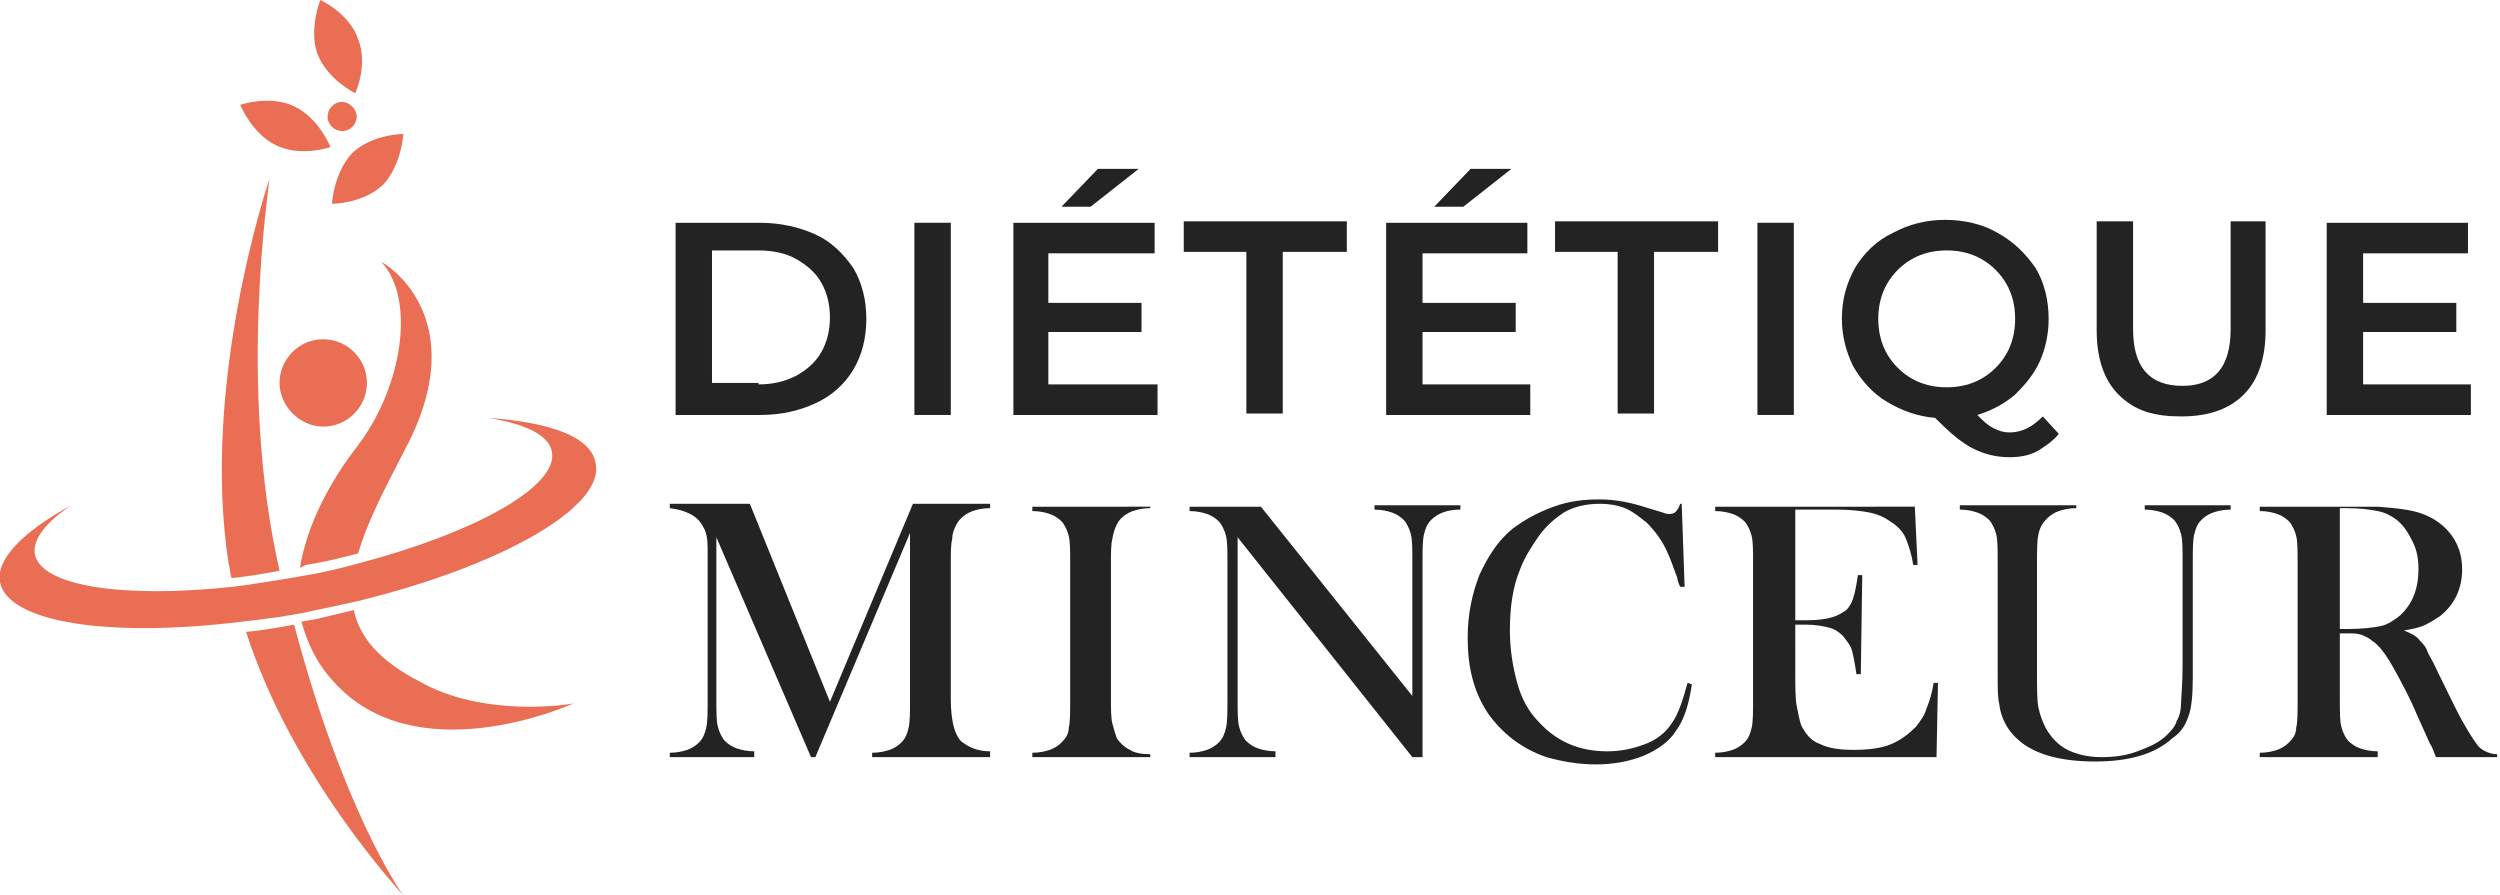 <?xml version="1.0" encoding="utf-8"?>
<!-- Generator: Adobe Illustrator 24.1.0, SVG Export Plug-In . SVG Version: 6.00 Build 0)  -->
<svg version="1.1" id="Layer_1" xmlns="http://www.w3.org/2000/svg" xmlns:xlink="http://www.w3.org/1999/xlink" x="0px" y="0px"
	 width="171.7px" height="61.5px" viewBox="0 0 171.7 61.5" style="enable-background:new 0 0 171.7 61.5;" xml:space="preserve">
<style type="text/css">
	.st0{fill:#232323;}
	.st1{fill:#E96E53;}
</style>
<g>
	<path class="st0" d="M46.4,15.3h5.8c1.4,0,2.7,0.3,3.8,0.8c1.1,0.5,1.9,1.3,2.6,2.3c0.6,1,0.9,2.2,0.9,3.5s-0.3,2.5-0.9,3.5
		c-0.6,1-1.5,1.8-2.6,2.3s-2.3,0.8-3.8,0.8h-5.8V15.3z M52.1,26.4c1,0,1.8-0.2,2.6-0.6c0.7-0.4,1.3-0.9,1.7-1.6
		c0.4-0.7,0.6-1.5,0.6-2.4s-0.2-1.7-0.6-2.4c-0.4-0.7-1-1.2-1.7-1.6s-1.6-0.6-2.6-0.6h-3.2v9.1H52.1z"/>
	<path class="st0" d="M62.8,15.3h2.5v13.2h-2.5V15.3z"/>
	<path class="st0" d="M79.5,26.4v2.1h-9.9V15.3h9.7v2.1H72v3.4h6.4v2H72v3.6H79.5z M75.4,11.6h2.8l-3.3,2.6h-2L75.4,11.6z"/>
	<path class="st0" d="M85.7,17.3h-4.4v-2.1h11.2v2.1h-4.4v11.1h-2.5V17.3z"/>
	<path class="st0" d="M105.1,26.4v2.1h-9.9V15.3h9.7v2.1h-7.2v3.4h6.4v2h-6.4v3.6H105.1z M101,11.6h2.8l-3.3,2.6h-2L101,11.6z"/>
	<path class="st0" d="M111.2,17.3h-4.4v-2.1h11.2v2.1h-4.4v11.1h-2.5V17.3z"/>
	<path class="st0" d="M120.7,15.3h2.5v13.2h-2.5V15.3z"/>
	<path class="st0" d="M141.4,29.8c-0.4,0.5-1,0.9-1.5,1.2c-0.6,0.3-1.2,0.4-1.9,0.4c-0.9,0-1.7-0.2-2.5-0.6
		c-0.8-0.4-1.6-1.1-2.6-2.1c-1.2-0.1-2.3-0.5-3.3-1.1c-1-0.6-1.7-1.4-2.3-2.4c-0.5-1-0.8-2.1-0.8-3.3c0-1.3,0.3-2.4,0.9-3.5
		c0.6-1,1.5-1.9,2.6-2.4c1.1-0.6,2.3-0.9,3.6-0.9s2.6,0.3,3.6,0.9c1.1,0.6,1.9,1.4,2.6,2.4c0.6,1,0.9,2.2,0.9,3.5c0,1-0.2,2-0.6,2.9
		c-0.4,0.9-1,1.6-1.7,2.3c-0.7,0.6-1.6,1.1-2.6,1.4c0.4,0.4,0.7,0.7,1.1,0.9c0.4,0.2,0.7,0.3,1.1,0.3c0.9,0,1.6-0.4,2.3-1.1
		L141.4,29.8z M129.6,24.3c0.4,0.7,1,1.3,1.7,1.7c0.7,0.4,1.5,0.6,2.4,0.6c0.9,0,1.7-0.2,2.4-0.6c0.7-0.4,1.3-1,1.7-1.7
		c0.4-0.7,0.6-1.5,0.6-2.4c0-0.9-0.2-1.7-0.6-2.4c-0.4-0.7-1-1.3-1.7-1.7c-0.7-0.4-1.5-0.6-2.4-0.6c-0.9,0-1.7,0.2-2.4,0.6
		c-0.7,0.4-1.3,1-1.7,1.7c-0.4,0.7-0.6,1.5-0.6,2.4C129,22.8,129.2,23.6,129.6,24.3z"/>
	<path class="st0" d="M145.5,27.1c-1-1-1.5-2.5-1.5-4.4v-7.5h2.5v7.4c0,2.6,1.1,3.9,3.4,3.9c2.2,0,3.3-1.3,3.3-3.9v-7.4h2.4v7.5
		c0,1.9-0.5,3.4-1.5,4.4c-1,1-2.4,1.5-4.3,1.5S146.6,28.2,145.5,27.1z"/>
	<path class="st0" d="M169.7,26.4v2.1h-9.9V15.3h9.7v2.1h-7.2v3.4h6.4v2h-6.4v3.6H169.7z"/>
	<path class="st0" d="M68,34.9c-0.5,0-0.9,0.1-1.2,0.2s-0.6,0.3-0.8,0.5c-0.2,0.2-0.3,0.4-0.4,0.6c-0.1,0.2-0.2,0.5-0.2,0.8
		c-0.1,0.4-0.1,1-0.1,1.6V48c0,0.9,0.1,1.5,0.2,1.9c0.1,0.4,0.3,0.8,0.5,1c0.5,0.4,1.1,0.7,2,0.7V52h-8.1v-0.3
		c0.5,0,0.9-0.1,1.2-0.2c0.3-0.1,0.6-0.3,0.8-0.5c0.3-0.3,0.4-0.6,0.5-1c0.1-0.4,0.1-1.1,0.1-1.9V36.6L56,52h-0.3l-6.5-15.1V48
		c0,0.9,0,1.5,0.1,1.9c0.1,0.4,0.3,0.8,0.5,1c0.2,0.2,0.5,0.4,0.8,0.5c0.3,0.1,0.7,0.2,1.2,0.2V52H46v-0.3c0.5,0,0.9-0.1,1.2-0.2
		c0.3-0.1,0.6-0.3,0.8-0.5c0.3-0.3,0.4-0.6,0.5-1c0.1-0.4,0.1-1.1,0.1-1.9v-9.4c0-0.4,0-0.8,0-1.1c0-0.6-0.1-1.1-0.3-1.4
		c-0.2-0.4-0.5-0.7-0.9-0.9S46.7,35,46,34.9v-0.3h5.5l5.5,13.6l5.7-13.6H68V34.9z"/>
	<path class="st0" d="M79,34.6v0.3c-0.5,0-0.9,0.1-1.2,0.2c-0.3,0.1-0.6,0.3-0.8,0.5c-0.3,0.3-0.5,0.8-0.6,1.4
		c-0.1,0.4-0.1,1-0.1,1.6V48c0,0.7,0,1.3,0.1,1.7c0.1,0.4,0.2,0.7,0.3,1c0.2,0.3,0.5,0.6,0.9,0.8c0.3,0.2,0.8,0.3,1.4,0.3V52h-8.1
		v-0.3c0.5,0,0.9-0.1,1.2-0.2c0.3-0.1,0.6-0.3,0.8-0.5c0.3-0.3,0.5-0.6,0.5-1c0.1-0.4,0.1-1.1,0.1-1.9v-9.4c0-0.9,0-1.5-0.1-1.9
		c-0.1-0.4-0.3-0.8-0.5-1c-0.2-0.2-0.5-0.4-0.8-0.5c-0.3-0.1-0.7-0.2-1.2-0.2v-0.3H79z"/>
	<path class="st0" d="M85,36.9V48c0,0.9,0,1.5,0.1,1.9c0.1,0.4,0.3,0.8,0.5,1c0.2,0.2,0.5,0.4,0.8,0.5c0.3,0.1,0.7,0.2,1.2,0.2V52
		h-5.9v-0.3c0.5,0,0.9-0.1,1.2-0.2c0.3-0.1,0.6-0.3,0.8-0.5c0.3-0.3,0.4-0.6,0.5-1c0.1-0.4,0.1-1.1,0.1-1.9v-9.4
		c0-0.9,0-1.5-0.1-1.9c-0.1-0.4-0.3-0.8-0.5-1c-0.2-0.2-0.5-0.4-0.8-0.5c-0.3-0.1-0.7-0.2-1.2-0.2v-0.3h4.9L97,47.8v-9.2
		c0-0.9,0-1.5-0.1-1.9c-0.1-0.4-0.3-0.8-0.5-1c-0.2-0.2-0.5-0.4-0.8-0.5c-0.3-0.1-0.7-0.2-1.2-0.2v-0.3h5.9v0.3
		c-0.8,0-1.5,0.2-2,0.7c-0.3,0.3-0.4,0.6-0.5,1c-0.1,0.4-0.1,1.1-0.1,1.9V52H97L85,36.9z"/>
	<path class="st0" d="M115.5,34.6l0.2,5.7h-0.3c-0.1-0.2-0.2-0.4-0.2-0.6c-0.3-0.8-0.5-1.4-0.7-1.8c-0.3-0.7-0.8-1.4-1.4-2
		c-0.5-0.4-1-0.8-1.5-1c-0.5-0.2-1.1-0.3-1.7-0.3c-1,0-1.8,0.2-2.5,0.6c-0.6,0.4-1.2,0.9-1.7,1.6s-1,1.5-1.3,2.3
		c-0.5,1.2-0.7,2.6-0.7,4.2c0,1.3,0.2,2.5,0.5,3.6c0.3,1.1,0.8,2,1.5,2.7c1.2,1.3,2.7,2,4.7,2c1,0,1.8-0.2,2.6-0.5
		c0.8-0.3,1.4-0.8,1.8-1.4c0.5-0.7,0.8-1.7,1.1-2.8l0.3,0.1c-0.2,1.3-0.5,2.4-1.1,3.2c-0.5,0.8-1.3,1.3-2.2,1.7
		c-1,0.4-2.1,0.6-3.3,0.6c-1.2,0-2.3-0.2-3.4-0.5c-1.7-0.6-3-1.6-4-3c-1-1.5-1.4-3.2-1.4-5.2c0-1.6,0.3-3,0.8-4.3
		c0.6-1.3,1.3-2.4,2.3-3.2c0.8-0.6,1.7-1.1,2.8-1.5c1.1-0.4,2.1-0.5,3.2-0.5c1,0,2.1,0.2,3.3,0.6l1,0.3c0.2,0.1,0.4,0.1,0.5,0.1
		c0.2,0,0.4-0.1,0.5-0.3c0.1-0.1,0.1-0.2,0.2-0.4H115.5z"/>
	<path class="st0" d="M131.5,34.6l0.2,4.2l-0.3,0c-0.1-0.7-0.3-1.3-0.5-1.8s-0.6-0.9-1.1-1.2c-0.4-0.3-0.9-0.5-1.4-0.6
		c-0.5-0.1-1.3-0.2-2.2-0.2h-2.9v7.6h0.8c0.8,0,1.4-0.1,1.7-0.2c0.4-0.1,0.7-0.3,1-0.5c0.2-0.2,0.4-0.5,0.5-0.9
		c0.1-0.3,0.2-0.8,0.3-1.5l0.3,0l-0.1,6.8h-0.3c-0.1-0.7-0.2-1.2-0.3-1.6c-0.1-0.4-0.4-0.7-0.6-1c-0.3-0.3-0.6-0.5-1-0.6
		c-0.4-0.1-0.9-0.2-1.6-0.2h-0.7V46c0,1.2,0,2,0.1,2.5c0.1,0.5,0.2,1,0.3,1.3c0.3,0.6,0.7,1.1,1.3,1.3c0.6,0.3,1.4,0.4,2.3,0.4
		c1,0,1.9-0.1,2.6-0.4s1.2-0.7,1.7-1.2c0.3-0.4,0.6-0.8,0.7-1.2c0.2-0.5,0.4-1.1,0.5-1.8l0.3,0L133,52h-15.2v-0.3
		c0.5,0,0.9-0.1,1.2-0.2c0.3-0.1,0.6-0.3,0.8-0.5c0.3-0.3,0.4-0.6,0.5-1c0.1-0.4,0.1-1.1,0.1-1.9v-9.4c0-0.9,0-1.5-0.1-1.9
		c-0.1-0.4-0.3-0.8-0.5-1c-0.2-0.2-0.5-0.4-0.8-0.5c-0.3-0.1-0.7-0.2-1.2-0.2v-0.3H131.5z"/>
	<path class="st0" d="M142.6,34.6v0.3c-0.5,0-0.9,0.1-1.2,0.2c-0.3,0.1-0.6,0.3-0.8,0.5c-0.3,0.3-0.5,0.6-0.6,1.1
		c-0.1,0.4-0.1,1.2-0.1,2.2v7.2c0,1.2,0,2,0.1,2.5c0.1,0.5,0.3,1,0.5,1.4c0.4,0.7,0.9,1.2,1.5,1.5c0.6,0.3,1.4,0.5,2.3,0.5
		c0.9,0,1.7-0.1,2.5-0.4c0.8-0.3,1.5-0.6,2-1.1c0.3-0.3,0.6-0.6,0.7-1c0.2-0.3,0.3-0.8,0.3-1.3c0-0.3,0.1-1.2,0.1-2.5v-7.1
		c0-0.9,0-1.5-0.1-1.9c-0.1-0.4-0.3-0.8-0.5-1c-0.2-0.2-0.5-0.4-0.8-0.5c-0.3-0.1-0.7-0.2-1.2-0.2v-0.3h5.9v0.3
		c-0.5,0-0.9,0.1-1.2,0.2s-0.6,0.3-0.8,0.5c-0.3,0.3-0.4,0.6-0.5,1c-0.1,0.4-0.1,1.1-0.1,1.9v8c0,1.2-0.1,2.1-0.3,2.6
		c-0.2,0.6-0.5,1.1-1.1,1.5c-1.2,1.1-3,1.6-5.3,1.6c-2.4,0-4.2-0.5-5.3-1.5c-0.7-0.6-1.2-1.5-1.3-2.5c-0.1-0.4-0.1-1-0.1-2v-7.7
		c0-0.9,0-1.5-0.1-1.9c-0.1-0.4-0.3-0.8-0.5-1c-0.2-0.2-0.5-0.4-0.8-0.5c-0.3-0.1-0.7-0.2-1.2-0.2v-0.3H142.6z"/>
	<path class="st0" d="M160.7,43.5V48c0,0.9,0,1.5,0.1,1.9c0.1,0.4,0.3,0.8,0.5,1c0.2,0.2,0.5,0.4,0.8,0.5c0.3,0.1,0.7,0.2,1.2,0.2
		V52h-8.1v-0.3c0.5,0,0.9-0.1,1.2-0.2c0.3-0.1,0.6-0.3,0.8-0.5c0.3-0.3,0.5-0.6,0.5-1c0.1-0.4,0.1-1.1,0.1-1.9v-9.4
		c0-0.9,0-1.5-0.1-1.9c-0.1-0.4-0.3-0.8-0.5-1c-0.2-0.2-0.5-0.4-0.8-0.5c-0.3-0.1-0.7-0.2-1.2-0.2v-0.3h6.1c1,0,1.7,0,2,0
		c1.3,0.1,2.3,0.2,3.1,0.5c0.8,0.3,1.5,0.8,2,1.5s0.7,1.5,0.7,2.3c0,1.3-0.5,2.4-1.5,3.2c-0.3,0.2-0.6,0.4-1,0.6
		c-0.4,0.2-0.9,0.3-1.5,0.4c0.5,0.2,0.9,0.4,1.1,0.7c0.2,0.2,0.4,0.4,0.5,0.7s0.4,0.7,0.7,1.4c0.8,1.6,1.3,2.7,1.7,3.4
		c0.4,0.7,0.7,1.2,1,1.6c0.2,0.3,0.4,0.4,0.6,0.5c0.2,0.1,0.5,0.2,0.8,0.2V52h-4.2c-0.2-0.5-0.3-0.8-0.4-0.9l-0.9-2
		c-0.5-1.2-1.1-2.3-1.6-3.2c-0.5-0.9-1-1.6-1.5-1.9c-0.2-0.2-0.5-0.3-0.7-0.4c-0.3-0.1-0.6-0.1-1-0.1H160.7z M160.7,43.2h0.5
		c1.1,0,1.8-0.1,2.3-0.2c0.5-0.1,0.9-0.4,1.3-0.7c0.9-0.8,1.3-1.9,1.3-3.2c0-0.7-0.1-1.3-0.4-1.9s-0.6-1.1-1.1-1.5
		c-0.4-0.3-0.8-0.5-1.3-0.6c-0.5-0.1-1.2-0.2-2.1-0.2h-0.5V43.2z"/>
</g>
<g>
	<path class="st1" d="M26.3,12.7C24.9,14,22.8,14,22.8,14s0.1-2.1,1.4-3.5c1.4-1.3,3.5-1.3,3.5-1.3S27.6,11.3,26.3,12.7z"/>
	<path class="st1" d="M24.6,2.7c0.7,1.8-0.2,3.7-0.2,3.7s-1.9-0.9-2.6-2.7C21.2,2,22,0,22,0S24,0.9,24.6,2.7z"/>
	<path class="st1" d="M20.2,7.3c1.7,0.8,2.5,2.8,2.5,2.8s-2,0.7-3.7-0.1c-1.7-0.8-2.5-2.8-2.5-2.8S18.5,6.5,20.2,7.3z"/>
	<path class="st1" d="M24.5,8c0,0.5-0.4,1-1,1c-0.5,0-1-0.4-1-1c0-0.5,0.4-1,1-1C24,7,24.5,7.5,24.5,8z"/>
	<g>
		<path class="st1" d="M22.2,29.3c1.7,0,3-1.4,3-3c0-1.7-1.4-3-3-3c-1.7,0-3,1.4-3,3C19.2,27.9,20.6,29.3,22.2,29.3z"/>
		<path class="st1" d="M27.7,61.5c-0.4-0.5-7.6-8.2-10.8-18.1c1.1-0.1,2.2-0.3,3.3-0.5C23.5,55.4,27.4,61.1,27.7,61.5z"/>
		<path class="st1" d="M19.2,39.2c-1.1,0.2-2.2,0.4-3.3,0.5c-0.1-0.3-0.1-0.7-0.2-1c-1.9-12.2,2.6-25.8,2.8-26.4
			C18.5,12.8,16.3,26.5,19.2,39.2z"/>
		<path class="st1" d="M27.8,30.9c-1.4,2.7-2.6,5-3.2,7.1c-1.1,0.3-2.3,0.6-3.6,0.8L20.6,39c0.5-3.1,2.2-6.1,3.9-8.3
			c3.1-4,4.1-10.1,1.7-12.7C26.3,18,32.7,21.7,27.8,30.9z"/>
		<path class="st1" d="M39.4,48.3c-0.4,0.2-10.9,4.8-16.5-1.5c-1.2-1.3-1.8-2.7-2.2-4.1c0.4-0.1,0.7-0.1,1.1-0.2
			c0.8-0.2,1.7-0.4,2.5-0.6c0.4,1.9,1.8,3.5,4.5,4.9C33.2,49.3,39.1,48.4,39.4,48.3z"/>
		<path class="st1" d="M24.5,41.3c-0.9,0.2-1.8,0.4-2.8,0.6c-1.7,0.4-3.4,0.6-5.1,0.8c-9,1.1-16,0.1-16.6-2.7
			c-0.3-1.6,1.6-3.5,4.9-5.3c-1.8,1.2-2.7,2.4-2.5,3.4c0.5,2.2,6.2,3,13.6,2.2c1.6-0.2,3.4-0.5,5.1-0.8c1.2-0.2,2.4-0.5,3.5-0.8
			c8-2.1,13.8-5.3,13.3-7.7c-0.2-1.1-1.8-1.9-4.4-2.3c4.3,0.3,7.1,1.3,7.4,3.1C41.6,34.8,34.4,38.9,24.5,41.3z"/>
	</g>
</g>
</svg>
